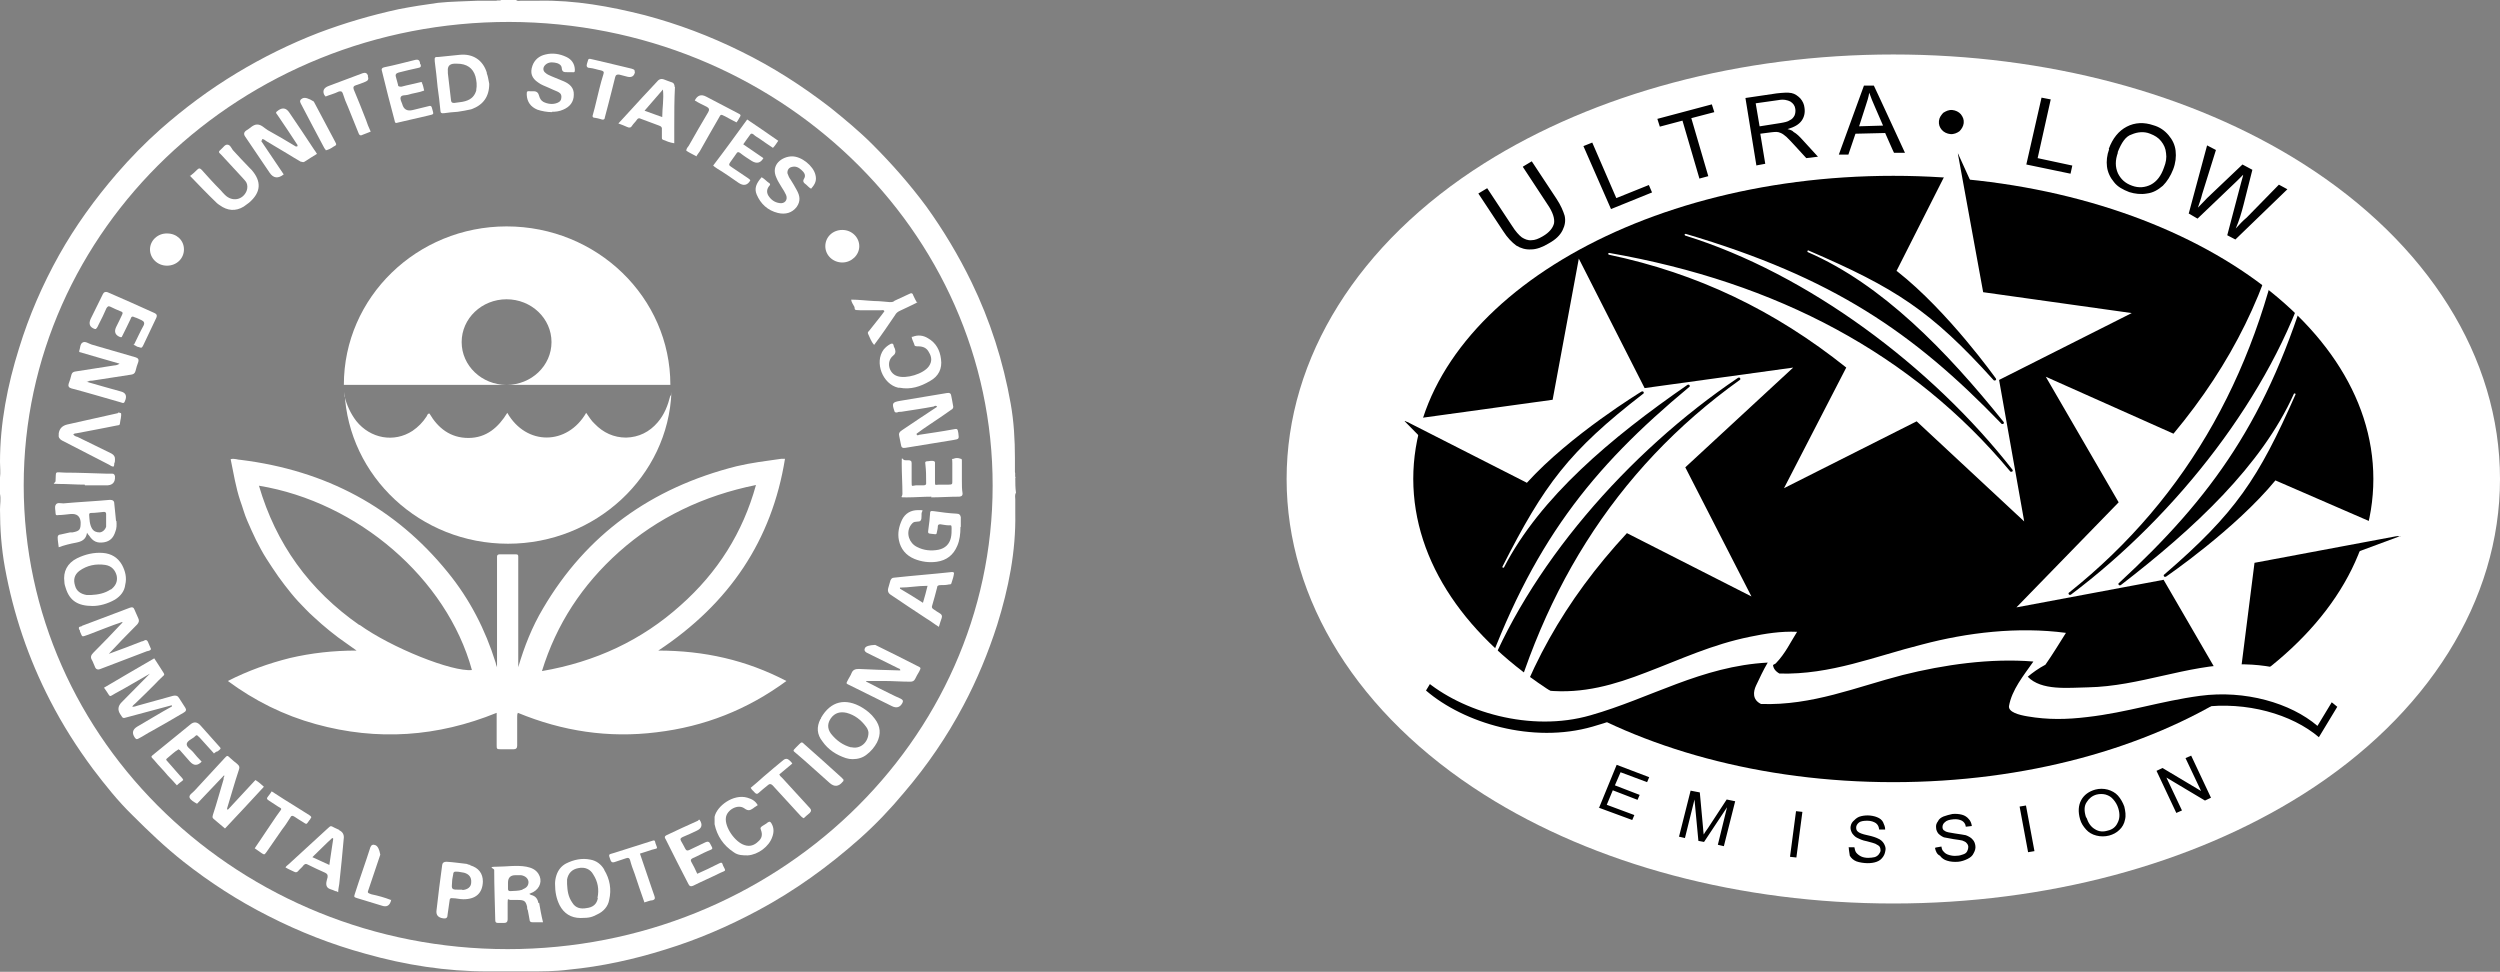 <svg xmlns="http://www.w3.org/2000/svg" viewBox="0 0 706.7 274.7"><rect x="0" y="0" width="706.7" height="274.7" fill="#808080" stroke="none"/><defs><style>      .cls-1, .cls-2 {        fill-rule: evenodd;      }      .cls-1, .cls-3 {        fill: #fff;      }    </style></defs><g><g id="Capa_1"><g><path class="cls-1" d="M535.2,255.4c43.2,0,84.3-11,115.7-30.8,35.5-22.4,55.8-54.9,55.8-89.2s-20.3-66.7-55.8-89.2c-31.4-19.9-72.5-30.8-115.7-30.8s-84.3,11-115.7,30.8c-35.5,22.4-55.8,54.9-55.8,89.2s20.3,66.7,55.8,89.2c31.4,19.9,72.6,30.8,115.7,30.8Z"></path><path class="cls-2" d="M535.2,221.1c75,0,135.7-38.4,135.7-85.7s-60.8-85.7-135.7-85.7-135.7,38.4-135.7,85.7c.1,47.3,60.8,85.7,135.7,85.7Z"></path><path class="cls-2" d="M553.4,43.2l6.9,15.2-8.5,1.2,1.6-16.4h0ZM397.1,119l8.7,2.1-3.4,3.4-5.3-5.4ZM678.6,151.6l-13.5-.8-2.4,6.6,15.9-5.9h0Z"></path><path class="cls-1" d="M431.6,136.5c12.2-13.5,32.4-25.8,32.4-25.8.2-.1.5-.1.6.1.1.2.1.4-.1.5-21.1,16.3-28,25.7-39.8,48.9-.1.1.1.3.2.3s.3-.1.3-.2c10.2-19.7,30.1-36.5,51.8-51.5.2-.1.5-.1.6.1h0c.1.2.1.4-.1.5-27.8,23.1-44.6,44.3-58.6,83.8,0,.1.1.3.2.3s.3-.1.3-.2c12.2-32.7,40.6-65.4,71.9-86.5.2-.1.5-.1.6.1s.1.4-.1.5c-35.5,25.4-57.7,61.4-67.8,106.6,0,.1.1.3.2.3s.3-.1.3-.2c6.2-23.8,17.8-44.4,35.4-63.4l35.2,17.9-18.7-36.5,30.5-28.2-42,5.8-18.6-36.6-7.4,39.9-42,5.8,34.6,17.6h0Z"></path><path class="cls-1" d="M536.3,76.7c14.4,11.3,27.9,30.3,27.9,30.3.1.2.1.4-.1.5h0c-.2.1-.5.1-.6-.1-17.7-19.6-27.7-26-52.3-36.6-.1-.1-.3.1-.3.2s.1.3.2.3c20.9,9.1,39,27.7,55.3,48,.1.2.1.4-.1.5h0c-.2.1-.5.1-.6-.1-24.9-25.8-47.6-41.3-89.2-53.6-.1,0-.3.1-.3.2s.1.3.2.3c34.5,10.7,69.6,36.9,92.5,66.2.1.2.1.4-.1.5h0c-.2.1-.5.1-.6-.1-27.6-33.1-65.8-53.4-113.3-61.7-.1,0-.3.1-.3.2s.1.3.2.3c25.1,5.3,46.8,15.7,67.1,31.9l-17.6,34.1,37.5-18.9,30.4,28.3-7.1-40,37.5-18.9-42-5.9-7.3-40-17.2,34h0Z"></path><path class="cls-1" d="M643.3,135.7c-11.5,14-31,27.3-31,27.3-.2.1-.5.1-.6-.1h0c-.1-.2-.1-.4.1-.5,20.2-17.4,26.6-27.1,37.1-50.9.1-.1-.1-.3-.2-.3s-.3.1-.3.2c-9.1,20.2-28,37.9-48.9,54-.2.1-.5.1-.6-.1h0c-.1-.2-.1-.4.1-.5,26.4-24.4,42.2-46.4,54-86.6,0-.1-.1-.3-.2-.3s-.3.1-.3.2c-10.4,33.2-37,67.4-67.1,90-.2.1-.5.1-.6-.1-.1-.2-.1-.4.1-.5,34-27.1,54.3-64.1,61.9-109.8,0-.1-.1-.3-.2-.3s-.3.1-.3.2c-5,24.1-15.4,45.2-31.9,65l-36.1-16.1,20.6,35.5-28.9,29.7,41.6-7.8,20.6,35.5,5.1-40.3,41.6-7.8-35.7-15.5h0Z"></path><path class="cls-2" d="M575.4,190.2c-12.2-1-25.3.9-36.9,3.8-13.2,3.4-25.6,8.7-40.1,8.2-2.5-1.2-2.2-3.5-1.4-5.2,1-2.1,2-4.3,3.3-6.5-18.7,1-33.2,10.1-50.1,14.9-17,4.9-36.4-1-47.1-10.2l5.2-8.6c7.1,6.1,17.7,10.7,29.6,11.8,10.3,1,19.2-1.7,28-5.1,10-3.8,18.6-7.9,29.4-10.1,4.3-.9,8.7-1.6,13.3-1.4-1.9,3-3.3,6.1-6,8.9-.2.2-.6.3-.8.5.1.9.6,1.7,1.8,2.4,14.5.4,27.1-4.9,40.1-8.2,12.8-3.4,27.1-5.1,40.7-3.3-1.9,3-3.7,6-5.8,9-1.9,1-3.7,2.3-5,3.4,3.9,4,11.3,3.1,17,3,14.7-.3,27.7-6.3,42.4-6.5,10.7-.2,21.2,3.1,27.7,8.8l-5.2,8.6c-7.6-6.5-20.5-10.2-33.2-8.5-11.2,1.5-20.5,4.7-31.9,6-5.8.7-11.1.8-16.9-.2-2.4-.4-5.4-1.2-5.2-2.9.8-4.6,4.2-8.6,7-12.6Z"></path><path class="cls-1" d="M574.8,187c-12.2-1-25.3.9-36.9,3.8-13.2,3.4-25.6,8.7-40.1,8.2-2.5-1.2-2.2-3.5-1.4-5.2,1-2.1,2-4.3,3.3-6.5-18.7,1-33.2,10.1-50.1,14.9-17,4.9-36.4-1-47.1-10.2l5.2-8.6c7.1,6.1,17.7,10.7,29.6,11.8,10.3,1,19.2-1.7,28-5.1,10-3.8,18.6-7.9,29.4-10.1,4.3-.9,8.7-1.6,13.3-1.4-1.9,3-3.3,6.1-6,8.9-.2.2-.6.3-.8.5.1.9.6,1.7,1.8,2.4,14.5.4,27.1-4.9,40.3-8.2,12.8-3.4,27.1-5.1,40.7-3.3-1.9,3-3.7,6-5.8,9-1.9,1-3.7,2.3-5,3.4,3.9,4,11.3,3.1,17,3,14.7-.3,27.7-6.3,42.4-6.5,10.7-.2,21.2,3.1,27.7,8.8l-5.2,8.6c-7.6-6.5-20.5-10.2-33.2-8.5-11.2,1.5-20.5,4.7-31.9,6-5.8.7-11.1.8-16.9-.2-2.4-.4-5.4-1.2-5.2-2.9.8-4.6,4.1-8.6,6.9-12.6h0Z"></path><path d="M430.5,47.1l2.5-1.5,7,10.6c1.2,1.8,1.9,3.5,2.3,4.8.3,1.4.1,2.7-.6,4.1-.7,1.4-1.9,2.6-3.9,3.7-1.8,1.1-3.5,1.7-5,1.7-1.5.1-2.9-.3-4.2-1.1-1.2-.9-2.5-2.2-3.7-4.1l-7-10.6,2.5-1.5,7,10.6c1,1.6,2,2.7,2.8,3.3.8.5,1.7.9,2.7.8,1,0,2-.4,3.2-1.1,1.9-1.1,2.9-2.4,3.2-3.7.2-1.3-.3-3.1-1.9-5.4l-6.9-10.5h0ZM455.4,59.1l-7.8-17.8,2.5-1,6.8,15.7,9.2-3.7.9,2.1-11.6,4.7h0ZM480.4,50.5l-4.8-16.4-6.4,1.7-.7-2.2,15.4-4.1.7,2.2-6.5,1.7,4.8,16.4-2.6.7ZM496.5,46.8l-3.1-19.1,8.8-1.3c1.8-.2,3.2-.3,4.2-.1,1,.2,1.8.8,2.5,1.5.7.8,1.1,1.7,1.2,2.7.2,1.4-.1,2.6-.8,3.6-.8,1.1-2,1.8-4,2.4.8.2,1.4.4,1.7.8.9.5,1.7,1.3,2.6,2.3l4.3,4.7-3.3.4-3.3-3.6c-.8-.9-1.5-1.6-2.3-2.4-.6-.5-1.1-.9-1.6-1.1s-.8-.3-1.2-.3-.8,0-1.5.1l-3.1.4,1.4,8.5-2.7.5h0ZM497.5,35.7l5.7-.9c1.2-.2,2.2-.4,2.7-.8.7-.3,1.1-.8,1.4-1.4.2-.5.3-1.2.2-1.8-.1-.9-.6-1.6-1.4-2.1-.8-.4-1.9-.7-3.4-.4l-6.4.9,1.1,6.5h0ZM519.8,43.7l7.1-19.5h2.8c0-.1,8.8,19,8.8,19h-3.1c0,.1-2.5-5.6-2.5-5.6l-8.4.2-2,5.9h-2.8ZM525.5,35.7l6.8-.2-2.3-5.3c-.6-1.3-1.1-2.6-1.6-4-.2,1.3-.6,2.5-1,3.7l-1.9,5.9h0ZM548.1,34.2c.1-1,.6-1.6,1.2-2.3.8-.5,1.6-.9,2.6-.8.9.1,1.8.5,2.4,1.2.6.8.9,1.5.8,2.5-.1.9-.6,1.7-1.2,2.3-.7.5-1.6.9-2.6.8-.9-.1-1.8-.5-2.4-1.2-.6-.7-.9-1.5-.8-2.5h0ZM572.8,46.5l4.3-18.9,2.6.5-3.7,16.6,9.8,2.1-.5,2.3-12.5-2.6h0ZM596.1,42.1c1.1-3,2.8-5.1,5.1-6.3,2.3-1.2,4.9-1.3,7.5-.4,1.8.5,3.2,1.5,4.3,2.8,1.1,1.3,1.8,2.7,2,4.4.2,1.7,0,3.5-.7,5.3-.7,1.8-1.7,3.4-2.9,4.6-1.4,1.2-2.8,2-4.5,2.2-1.7.3-3.4.1-5-.4-1.8-.7-3.3-1.5-4.3-2.8-1.1-1.3-1.8-2.8-2-4.4-.2-1.5,0-3.3.6-4.9h0ZM598.7,43.1c-.8,2.2-.8,4.1,0,5.9.8,1.6,2,2.8,4,3.5,1.9.7,3.7.5,5.3-.3,1.7-.9,2.9-2.5,3.7-4.8.6-1.5.8-2.8.6-4.1-.1-1.3-.6-2.4-1.4-3.4-.8-1-1.8-1.6-3.1-2.1-1.7-.7-3.6-.5-5.2.2-1.7.5-2.9,2.3-4,5.1h0ZM618.7,60.4l5.2-19.3,2.5,1.3-3.9,12.5c-.3,1.3-.8,2.6-1.2,3.8,1.5-1.5,2.4-2.5,2.6-2.7l10-9.5,2.8,1.5-2.5,9.9c-.6,2.3-1.2,4.4-2.2,6.7,1-1.1,2-2.2,3.1-3.1l9.1-9.3,2.4,1.3-14.7,14.2-2.3-1.2,3.9-14.8c.3-1.2.6-2,.6-2.3-.7.7-1.2,1.2-1.7,1.7l-11.2,10.7-2.4-1.4h0ZM452,228.4l5-12.2,9.2,3.5-.6,1.4-7.5-2.8-1.6,3.7,7,2.7-.6,1.4-7-2.7-1.7,4.1,7.8,2.9-.6,1.4-9.5-3.5ZM474.7,236.2l3.2-12.7,2.6.5.9,9.8c.1.9.1,1.6.2,2.1.2-.4.7-1.1,1.2-1.8l5.3-8.1,2.4.5-3.2,12.7-1.7-.4,2.6-10.6-6.5,9.8-1.6-.3-1.1-11.7-2.7,10.9-1.7-.4h0ZM506,242.2l1.7-12.9,1.8.2-1.7,12.9-1.8-.2ZM522.5,239.5h1.7c.1.5.2,1.1.5,1.5.3.4.8.8,1.4,1.1.6.3,1.4.4,2,.4s1.4-.1,1.8-.2.9-.4,1.2-.8c.2-.3.5-.7.5-1.1s-.1-.8-.3-1.1c-.2-.3-.7-.5-1.2-.8-.3-.1-1.1-.4-2.4-.7-1.2-.2-2.2-.7-2.6-.9-.7-.3-1.1-.8-1.5-1.3-.3-.5-.5-1.1-.5-1.6s.2-1.3.7-1.8c.5-.5,1-1,1.7-1.3.8-.3,1.7-.4,2.5-.4s1.9.2,2.6.5c.8.3,1.4.8,1.7,1.4.3.7.6,1.3.6,2.1h-1.7c-.1-.8-.3-1.3-.9-1.8-.6-.4-1.4-.7-2.4-.7s-1.9.1-2.4.5c-.5.4-.8.9-.8,1.4s.1.9.5,1.2c.3.3,1.2.7,2.7,1,1.5.3,2.5.7,2.9.9.8.3,1.4.9,1.7,1.4.3.5.6,1.2.5,1.8s-.2,1.3-.7,2c-.5.7-1,1.1-1.8,1.4-.8.3-1.7.4-2.6.4s-2.3-.2-3.1-.5-1.5-.9-1.9-1.6c-.1-.9-.3-1.6-.3-2.5h0ZM547.1,239.6l1.7-.3c.1.7.3,1.2.7,1.5.3.4.8.7,1.5.9s1.4.3,2.2.2c.7,0,1.2-.2,1.8-.4s.9-.5,1.1-.9.3-.8.3-1.2-.2-.8-.5-1.1c-.2-.3-.7-.5-1.2-.7-.3-.1-1.2-.2-2.5-.4-1.2-.2-2.2-.4-2.7-.5-.7-.3-1.2-.7-1.6-1.1-.3-.4-.6-1-.6-1.6-.1-.7.1-1.3.5-1.8.3-.7.9-1.1,1.6-1.4.8-.3,1.6-.5,2.5-.7,1-.1,1.9,0,2.7.2.8.2,1.5.7,1.9,1.2.5.5.8,1.2.9,2l-1.7.2c-.1-.9-.6-1.4-1.1-1.7-.6-.3-1.4-.5-2.4-.4-1.1.1-1.9.3-2.4.8-.5.4-.7.9-.7,1.4s.2.9.7,1.1c.3.3,1.4.5,2.8.7,1.5.2,2.5.4,3.1.5.8.3,1.5.7,1.9,1.2.5.5.7,1.1.8,1.8.1.7-.1,1.4-.5,2.1-.3.7-.9,1.2-1.7,1.6-.8.4-1.7.7-2.6.8-1.2.1-2.3,0-3.2-.3-.8-.2-1.6-.8-2-1.4-.9-.4-1.2-1.3-1.4-2.1h0ZM573.3,240.9l-2.4-12.9,1.8-.3,2.4,12.9-1.8.3ZM588,231.6c-.6-2.1-.5-3.9.3-5.4.8-1.5,2.2-2.5,4-3,1.1-.3,2.4-.3,3.5,0,1.1.3,2.2.9,2.9,1.7.8.9,1.4,2,1.8,3.1.3,1.3.5,2.5.2,3.7-.2,1.1-.8,2.2-1.6,2.9-.8.8-1.8,1.3-2.9,1.6-1.2.3-2.4.3-3.6,0s-2.2-.9-2.9-1.7c-.8-.9-1.4-1.8-1.7-2.9h0ZM589.8,231.1c.5,1.5,1.2,2.6,2.4,3.3,1.1.7,2.3.8,3.6.4,1.4-.3,2.3-1.1,2.8-2.2.6-1.1.7-2.5.2-4.1-.3-1-.8-1.8-1.4-2.5-.6-.7-1.2-1.1-2.2-1.4-.8-.2-1.7-.2-2.5,0-1.2.3-2.2,1.1-2.8,2.1-.8,1.1-.8,2.6-.2,4.4ZM615.2,229.8l-5.6-11.9,1.7-.8,10.9,6.5-4.4-9.3,1.6-.7,5.6,11.9-1.7.8-10.9-6.5,4.4,9.3-1.6.7Z"></path><g><path class="cls-3" d="M186.1,183.9c20.1-13.3,32.1-31.2,35.8-54.2-.5,0-.8,0-1.1,0-4.2.6-8.4,1.1-12.6,2.1-24.2,6.1-42.5,19.4-54.7,40.2-3.1,5.2-5.3,10.8-7,16.6,0,0,0,.2,0,.4,0,0,0-.3,0-.4v-31.3c0-.5-.2-.6-.7-.6h-4.6c-.5,0-.7.3-.7.6v31.3c0,0,0,.3,0,.5,0-.2,0-.4,0-.5-.2-.5-.3-.8-.4-1.3-2.9-9.3-7.3-17.9-13.5-25.5-14.9-18.4-34.5-28.8-58.5-31.8-.9,0-1.8-.5-2.9-.2.4,2,.8,3.9,1.2,6,.4,1.9.9,3.9,1.5,5.7.7,1.9,1.2,3.9,2,5.7.8,1.8,1.6,3.7,2.5,5.5.9,1.7,1.8,3.5,2.9,5.2,1.1,1.7,2.2,3.4,3.4,5.1,1.2,1.7,2.4,3.2,3.6,4.7,1.3,1.6,2.7,3.1,4.1,4.5,1.4,1.5,3,2.8,4.5,4.2,1.5,1.3,3.1,2.6,4.7,3.8,1.6,1.2,3.3,2.3,5.2,3.7-6.6,0-12.8.7-18.8,2.1-6,1.5-11.9,3.6-17.6,6.5,7.6,5.6,15.8,9.7,24.9,12.2,17.4,4.8,34.4,3.6,51.1-3.2v9.1c0,1.1,0,1.2,1.2,1.2h3.6q1,0,1-1v-8.2c0-.4,0-.7.2-1.1,12.6,5.2,25.6,7.2,39.2,5.5,13.5-1.6,25.7-6.4,36.7-14.5-11.3-5.9-23.2-8.6-36.3-8.6ZM101.6,176.7c-14.2-9.9-23.6-23-28.4-39.4,27.9,4.6,53.1,26.2,60.2,52.1-5.5.6-22.8-6.3-31.8-12.8ZM153.2,189.7c4.1-13.3,11.4-24.4,21.8-33.7,10.9-9.7,23.9-15.9,38.7-18.9-3.7,13.4-10.8,24.7-21.3,34-11,9.9-24.1,16-39.2,18.6Z"></path><path class="cls-3" d="M287.1,135.1c-.3-.6,0-1.1-.2-1.7v-3.9c0-5.1-.3-10.4-1.2-15.4-2.1-11.9-5.8-23.5-11.1-34.4-3.6-7.4-7.9-14.6-12.8-21.4-4.6-6.2-9.7-12-15.2-17.5-3.7-3.7-7.8-7.1-11.9-10.4-7.9-6.1-16.3-11.5-25.3-15.9-8.7-4.3-17.7-7.7-27.1-10.2C172.4,1.8,162.5,0,152.3.2h-5c-.5,0-1,.2-1.4-.2h-4.2c-.5.3-1,0-1.4.2h-5.1c-3.8.2-7.7.2-11.4.6-3.7.5-7.5,1.1-11.1,1.8-7.8,1.7-15.3,3.9-22.7,6.7-8,3.1-15.7,6.9-23,11.3-7.8,4.7-14.9,10-21.6,15.9-4.4,3.9-8.5,8.1-12.4,12.6-6.2,7.2-11.7,14.8-16.3,23-4.7,8.4-8.5,17.2-11.3,26.3C2.1,108.9,0,119.7,0,130.6c0,1.5.2,2.9,0,4.4v4.6c.3,1.5,0,2.9,0,4.4,0,5.5.4,11,1.4,16.5,2.4,13.1,6.6,25.6,12.8,37.6,3.5,6.8,7.5,13.1,12.1,19.3,3.5,4.6,7,9,11.1,13,4.6,4.6,9.3,9.1,14.5,13.2,7.5,5.9,15.4,11,23.9,15.3,8.8,4.5,18,8.1,27.5,10.7,11.3,3.2,22.8,5,34.6,5h11.3c3.8,0,7.8,0,11.6-.5,9.3-.9,18.4-2.9,27.3-5.7,9.1-2.8,17.7-6.5,26.1-11,10.5-5.6,20-12.5,28.8-20.3,4.5-4,8.7-8.4,12.6-13.1,6.5-7.6,12.1-15.8,16.7-24.5,3.9-7.3,7.1-15.1,9.6-22.9,3.2-10.3,5.3-20.7,5.1-31.5v-3.9c0-.6-.2-1.3.2-1.9-.2-1.4-.2-2.8-.2-4.2ZM143.5,268.3c-75.6,0-136.8-58.8-136.8-131.1S68.2,6.1,144,6.2c75.4.2,136.7,58.8,136.6,131.1,0,72.3-61.5,131-137.1,131Z"></path><path class="cls-3" d="M42.6,190.3c-3.4,1.9-6.6,3.9-10,5.7-1.8,1-1.3,1.2-2.5-.6-.2-.3-.4-.6-.7-1,4.7-2.8,9.4-5.5,14.2-8.3,1,1.5,1.8,2.8,2.7,4.2.3.5,0,.6-.3.9-.8.7-1.5,1.5-2.2,2.2-1.8,1.8-3.6,3.6-5.5,5.4-.3.3-.8.6-.9,1,.6,0,1.1-.2,1.4-.3,3.4-.9,6.7-1.9,10.1-2.8q1.2-.3,1.7.6c.6.9,1.2,1.9,1.8,2.8q.5.8-.4,1.3c-3.1,1.8-6.1,3.6-9.2,5.3-1.2.6-2.3,1.4-3.5,2-.5.3-.8.4-1.2-.2q-1.3-1.9.7-3.1c3.3-1.9,6.5-3.9,9.8-5.7q0,0,0-.3h0c0,0-.2,0-.2,0h0c-4.1,1.1-8.2,2.2-12.3,3.3-1.6.5-1.3.3-2.1-.8q-1.2-1.8.4-3.4c2.7-2.8,5.5-5.5,8.2-8.3q0,0,0-.2h0c0,0,0,0,0,.2Z"></path><path class="cls-3" d="M24.4,107.9c3.5,1,6.6,1.9,9.9,2.8q1.7.5,1.2,2.2c-.4,1.1-.4,1.2-1.5.8-4.6-1.3-9.2-2.7-13.8-3.9q-1.1-.3-.8-1.3c.3-.8.6-1.7.8-2.6.2-.6.5-.8,1.2-.9,3.6-.6,7.3-1.1,10.9-1.7.5,0,1.1-.2,1.5-.5-3.8-1.1-7.7-2.2-11.4-3.3,0-.2,0-.2,0-.3.3-.8.2-2,1-2.4.7-.4,1.6.3,2.5.6,4.1,1.2,8.2,2.4,12.4,3.6q1.1.3.8,1.3c-.3.8-.6,1.7-.8,2.6-.2.7-.6.9-1.2,1-3.6.6-7.4,1.1-11,1.7-.5,0-.9,0-1.3.3Z"></path><path class="cls-3" d="M73.8,39.8c2.1,3.2,4.3,6.3,6.4,9.5q-2.4,1.9-4-.5c-2.3-3.4-4.6-6.8-6.9-10.2q-.7-1,.3-1.7c1.1-.6,1.9-1.7,3.1-1.7s2,1,3,1.6c2.7,1.5,5.3,3,7.9,4.6,0,0,.2,0,.3,0s.2,0,.2-.2,0-.2,0-.2c-1.8-2.8-3.7-5.6-5.6-8.4-.7-.9-.6-.8.3-1.5q1.7-1.1,2.9.6c2.4,3.5,4.8,7.1,7.1,10.6.3.4.5.7.8,1.2-1.2.7-2.4,1.5-3.5,2.2-.4.3-.7,0-1.1,0-1.2-.7-2.4-1.4-3.5-2.1-2.1-1.2-4.1-2.5-6.2-3.7-.4-.3-.8-.6-1.2-.6,0,.2,0,.3,0,.4,0,0,0,0,0,0Z"></path><path class="cls-3" d="M244.9,192.7c1.2.6,2.4,1.2,3.5,1.8,2.1,1,4.1,2.1,6.2,3,.6.3.8.6.5,1.2q-1,1.9-3,.9c-3.9-1.9-7.8-3.9-11.7-5.8-1.5-.7-1.2-.5-.6-1.8.3-.6.7-1.1.9-1.7.4-1,1.1-1.2,2.1-1.2,3.6.2,7.4.3,11,.4h.7c0-.5-.4-.5-.6-.6-3-1.5-5.9-2.9-8.9-4.4q-.9-.5-.5-1.3t2.9-.9c3.9,1.9,7.9,3.9,11.8,5.9,1.2.6,1.2.5.6,1.7-.4.6-.8,1.4-1.1,2-.3.6-.7.8-1.4.8-2.5,0-5-.2-7.4-.2h-5.1Z"></path><path class="cls-3" d="M264,114.9c-3.1.6-6.1,1-9.2,1.5-.4,0-.9,0-1.2.2-.5,0-.7,0-.8-.5-.7-2.1-.6-2.4,1.7-2.8,4.4-.7,8.8-1.5,13.2-2.2q1.1-.2,1.2.8c.2.8.3,1.7.5,2.7.2.6,0,1-.6,1.3-2,1.4-4,2.8-6,4.1-1.2.8-2.5,1.7-3.7,2.6,0,.7.5.4.8.3,3.2-.5,6.2-.9,9.4-1.5,1.2-.2,1.4-.4,1.6,1,.2,1.7.3,1.7-1.5,2-4.5.7-9,1.5-13.5,2.2q-1.1.2-1.2-.8c-.2-.8-.3-1.7-.5-2.5-.2-.7,0-1.2.8-1.7,3.3-2.2,6.5-4.4,9.9-6.6-.2-.4-.5-.3-.8-.2Z"></path><path class="cls-3" d="M30.3,185c3.3-1.2,6.5-2.4,9.8-3.7.3,0,.6-.2.8-.3.4-.2.7,0,.9.4.3.7.6,1.4.9,2.1-.3.5-.8.5-1.2.6-4.4,1.7-8.7,3.3-13.1,5q-1.2.5-1.6-.7c-.3-.6-.5-1.3-.8-1.8-.5-.8-.3-1.4.4-2.1,2.8-2.8,5.6-5.7,8.2-8.5q0,0,0-.2c0,0,0,0,0,0-3.3,1.1-6.4,2.4-9.6,3.6-2.1.7-1.6.8-2.4-.9,0-.2,0-.4-.2-.5-.2-.5-.2-.8.4-.9,0,0,.3,0,.4-.2,4.5-1.7,9-3.4,13.5-5.1q1-.4,1.3.5c.4.8.7,1.7,1.1,2.5.3.6.2,1.1-.3,1.7-2.8,2.8-5.6,5.7-8.2,8.5q0,0,0,.3c-.2,0-.2,0,0,0Z"></path><path class="cls-3" d="M63.3,219.2c-2.5,2.7-5.1,5.3-7.6,8-.9-.5-1.8-1-2.1-1.7-.3-.8.9-1.4,1.4-2,2.8-3.1,5.7-6.1,8.5-9.2.7-.7.7-.9,1.6,0,.7.6,1.2,1.1,1.9,1.6.7.6.8,1,.5,1.8-1.2,3.6-2.2,7.2-3.3,10.8,0,.4,0,.4.3.3,2.6-2.8,5.1-5.5,7.7-8.3,1,.6,1.6,1.2,2.4,1.9-3.6,3.9-7.3,7.9-11,11.8-1.1-.9-2.1-1.8-3.2-2.7-.5-.4-.3-.7-.2-1.2,1.1-3.3,2-6.7,3-10,0-.3,0-.6.2-.8,0,0,0-.2,0-.3h0c0,0,0,0,0,0Z"></path><path class="cls-3" d="M271.5,149c0,1.9-.2,3.7-.9,5.3-1.1,2.6-3,4.1-5.8,4.5-2.2.3-4.3,0-6.3-.8-2.4-1-3.9-2.8-4.4-5.3-.4-2,0-3.9.9-5.8.9-1.8,2.5-2.7,4.5-2.7s1.1,0,1,1c0,.2,0,.5,0,.6,0,.5,0,1.1-.3,1.4-.2.3-.9.2-1.3.3-.8,0-1.2.6-1.6,1.2-1.2,2.1-.3,4.8,1.9,5.9,1.9,1,4,1.2,6.1.8,1.9-.4,3.1-1.6,3.5-3.4.2-.9.2-1.7.2-2.7s-.2-.8-.8-.8c-.8,0-1.6-.2-2.4-.3-.5,0-.7.2-.7.6,0,.6-.2,1.3-.3,1.8,0,.3-.2.5-.6.4h0c-2-.3-2,.2-1.7-1.9.2-1.2.3-2.5.4-3.8,0-.9.2-.9,1.1-.8,2.1.3,4.2.6,6.4.7.8,0,1.1.4,1.2,1,0,1.1,0,2,0,2.7Z"></path><path class="cls-3" d="M156.1,31.7c-1.5,0-3-.3-4.2-.7-1.9-.8-2.9-2.2-3-4.2,0-1,0-1.1,1.1-1,.3,0,.6,0,.9,0q1.2,0,1.5,1.3c.2.7.5,1.3,1.2,1.7,1.2.6,2.6.8,3.9.3.8-.3,1.2-.8,1.2-1.7s-.5-1.2-1.1-1.5c-.9-.4-1.7-.7-2.5-1.1-1.1-.5-2.1-.8-3-1.5-1.8-1.2-2.3-2.7-1.6-4.7.6-1.7,1.9-2.8,3.7-3.2,2-.5,4-.2,5.9.7,1.5.7,2.3,1.9,2.4,3.5,0,.8,0,.9-1,.8-.4,0-.8,0-1.2,0-.8,0-1.4,0-1.5-1.1,0-1-1.1-1.5-2-1.6-1.1-.2-2.1,0-2.8.8-.6.7-.5,1.6.2,2.1.5.5,1.2.7,1.8,1,1.2.5,2.2.9,3.4,1.4,1.6.7,2.9,1.8,2.8,3.8,0,2-1.1,3.4-3,4.2-1.1.5-2.2.6-3.2.6Z"></path><path class="cls-3" d="M229.4,53.4c-.7-.3-1-.8-1.5-1.2-.7-.5-1.1-.9-.6-1.7.6-1,0-1.8-.8-2.5-.8-.7-1.6-1.1-2.7-.8-.9.2-1.3,1-1.2,1.8.2.6.5,1.3.9,1.8.6,1,1.2,1.9,1.7,2.9.9,1.6,1.2,3.1,0,4.8-1.3,1.7-3.2,2.2-5.3,1.7-2.9-.7-4.9-2.6-6-5.2-.7-1.7-.2-3.1,1.4-4.9.9.5,1.4,1.2,2.2,1.7.3.2.2.5,0,.7-.7.8-.9,1.8-.3,2.8.7,1.1,1.7,1.9,3.1,2.1,1.5.3,2.5-.9,1.9-2.3-.3-.7-.8-1.5-1.2-2.1-.5-.9-1.1-1.7-1.5-2.7-1.8-3.8,1.7-6.1,4.4-6.1,2.7,0,6,2.7,6.6,5.2.4,1.5,0,2.6-1.2,3.9Z"></path><path class="cls-3" d="M53.8,49.7c.8-.6,1.3-1.1,1.9-1.7.6-.6.9-.4,1.3,0,1.7,1.9,3.5,3.9,5.4,5.8.4.5.8.9,1.2,1.3,2,2,5,1.5,6.1-1.1.3-.8.3-1.6,0-2.3-.3-.6-.7-.9-1.1-1.4-2-2.2-4.1-4.4-6.1-6.6-.8-.7-.8-.8,0-1.5.6-.5,1.1-1.4,1.8-1.3.7,0,1.1.9,1.5,1.5,1.5,1.7,3.1,3.3,4.7,5,.2.2.4.4.6.6,2.9,3.3,2.7,6.4-.7,9.3-.5.4-1.1.8-1.5,1.1-2.3,1.4-4.6,1.2-6.8-.4-.3-.2-.6-.4-.8-.6-2.7-2.6-5.1-5.1-7.7-7.8Z"></path><path class="cls-3" d="M263.3,140.4c-2.3,0-4.7.2-7,.2s-1.2,0-1.2-1c0-2.8-.2-5.7-.2-8.5s0-.9,1.1-1h.7c.7,0,1,.2,1,.8,0,1.7,0,3.5,0,5.2s0,1.2,1.2,1.1h2.1c.6,0,.9-.2.8-.8,0-1.7,0-3.3-.2-5,0-.4-.3-.9.4-1,.7,0,1.4-.3,2.1,0,.3.2.2.6.2.8,0,1.6,0,3.1,0,4.7s0,1.1,1.2,1.1,1.7,0,2.7,0,1-.2,1-.9c0-1.7,0-3.5,0-5.2s-.3-1,.3-1.2c.7-.3,1.3-.3,2.1,0,.4,0,.3.6.3.8,0,1.7,0,3.5,0,5.2s0,2.5.2,3.8c0,.6-.2.8-.9.9-2.8,0-5.4.2-8,.2q0,0,0,0Z"></path><path class="cls-3" d="M119.2,23.3c.4.7.5,1.5.7,2.3-1.5.6-3.1.7-4.6,1.2-.7.2-1.7,0-2,.6-.3.6.2,1.4.4,2q.6,2.3,3,1.7c1.5-.4,3-.7,4.5-1.1.5-.2.8,0,.9.5.5,2,.8,1.7-1.2,2.2-2.7.6-5.5,1.3-8.2,1.9-1,.3-1,.2-1.2-.7-1.2-4.5-2.4-9.1-3.5-13.7-.2-.6-.2-1,.7-1.2,3-.6,5.9-1.4,8.8-2.1q1-.2,1.2.7c0,.2,0,.5.2.6.2.6,0,.9-.7,1-1.8.4-3.6.8-5.5,1.3q-1.1.3-.8,1.2c.2.7.4,1.5.6,2.2,0,.6.4.6,1,.6,1.8-.5,3.6-.8,5.5-1.3,0,0,.2,0,.4,0Z"></path><path class="cls-3" d="M197.8,231.8q1.3,2-.8,3c-1.3.6-2.7,1.3-4,1.8-.6.3-.8.5-.5,1.1.4.7.8,1.4,1.2,2.2.3.6.6.6,1.1.4,1.5-.7,3.1-1.5,4.6-2.2q1-.5,1.4.5c.8,1.5.9,1.3-.8,2-1.4.6-2.8,1.4-4.2,2-.6.3-.6.6-.4,1,.6,1.1,1.2,2.2,1.7,3.4,2-.9,4-1.8,5.9-2.8,1-.5,1.1-.5,1.4.5.8,1.6.9,1.3-.7,2-2.6,1.3-5.2,2.4-7.8,3.7q-.9.4-1.3-.5c-2.2-4.2-4.3-8.4-6.4-12.6-.3-.5-.5-.8.2-1.2,3-1.4,5.9-2.8,8.9-4.1.2-.3.3-.3.4-.3Z"></path><path class="cls-3" d="M211.1,33.7c3.1,2.1,5.9,4,8.9,6.1-.5.7-.9,1.4-1.5,2-1.3-.9-2.6-1.7-3.8-2.6-.6-.4-1.2-.7-1.7-1.2-.4-.3-.7-.3-.9,0-.7.9-1.2,1.7-2,2.8,1.9,1.3,3.8,2.6,5.7,3.9q-1.2,2.1-3.3.8c-1.1-.7-2.2-1.4-3.2-2.2-.5-.4-.9-.4-1.2.2-.6.8-1.2,1.7-1.7,2.4-.4.6-.4.8.2,1.2,1.6,1.1,3.3,2.2,4.9,3.3.2.2.5.3.6.6q-1.2,2.1-3.3.7c-2-1.4-4-2.8-6-4-.4-.3-.8-.5-1.2-.9,3.3-4.3,6.4-8.6,9.6-13Z"></path><path class="cls-3" d="M60.6,213.1c-1.3-1.5-2.6-2.8-3.8-4.2-.3-.3-.5-.6-.8-.8-.3-.4-.6-.3-.8,0,0,0-.2,0-.2.2-.8.6-2,1.1-2.2,1.9-.2.9,1.1,1.6,1.7,2.3.8,1,1.6,1.9,2.5,2.8q-1.7,1.8-3.3,0c-1-1.1-1.9-2.2-2.9-3.3,0,0-.2,0-.3-.2-1.2.7-2.2,1.7-3.3,2.6-.5.4,0,.6.2.9,1.2,1.4,2.4,2.7,3.5,4,.3.4.7.6.9,1.2-.6.5-1.2.9-1.8,1.5-.9-1-1.7-1.9-2.6-2.8-1.2-1.5-2.6-2.8-3.8-4.3-1-1.1-1.1-.9,0-1.8,3.4-2.8,6.8-5.5,10.2-8.3q1.5-1.3,2.9.3c1.6,1.8,3.4,3.8,5,5.6.9,1,.9.8-.2,1.7-.4,0-.7.4-1.1.6Z"></path><path class="cls-3" d="M37.9,97.4c.9-1.8,1.7-3.6,2.7-5.4q.5-1-.6-1.5c-.7-.3-1.2-.6-1.9-.8-.7-.4-1-.2-1.2.5-.8,1.7-1.7,3.5-2.5,5.1h-.4q-2.1-.8-1.2-2.8c.6-1.2,1.2-2.4,1.7-3.5.3-.6.2-.8-.4-1-1-.4-1.9-.8-2.9-1.3-.6-.3-.8,0-1.1.4-.7,1.6-1.4,3.1-2.2,4.6-.2.5-.4.9-.8,1.3h-.3q-2.1-.7-1.2-2.8c1.2-2.4,2.3-4.7,3.5-7.1q.4-.8,1.3-.5c4.4,1.9,8.9,3.9,13.3,5.9q.9.4.5,1.3c-1.2,2.6-2.5,5.2-3.7,7.8-.4.8-.5.8-1.3.5-.4,0-.7-.3-1.1-.5,0,0-.2,0-.4-.2Z"></path><path class="cls-3" d="M258,95.2c1.5-.6,3-.4,4.3.4,2.3,1.3,3.4,3.4,3.7,5.9.4,2.7-.7,4.9-3.1,6.2-2.7,1.6-5.5,2.5-8.6,1.9,0,0-.3,0-.4,0-4.4-1-6.8-7.2-4.1-10.8.6-.7,1.2-1.2,2-1.6.5-.2.7,0,.8.4,0,.4.3.7.4,1.1q.4,1.2-.6,1.9c-1.9,1.6-1.2,4.9,1.2,5.7,2.5.9,7.5-.6,9-2.8.9-1.3.8-2.6,0-3.9-.6-1.2-1.6-1.7-3.1-1.7-.7,0-1,0-1.1-.7-.2-.6-.6-1.2-.7-2Z"></path><path class="cls-3" d="M214.2,227.6c-.5.4-1,.6-1.3.9-.9.6-1.4.8-2.5,0-1.8-1.3-4.9.4-5.2,2.6-.4,2.7,2.6,7,5.3,7.8,1.5.5,2.8,0,3.8-1,1.1-.9,1.3-2,.8-3.3-.3-.6,0-.8.4-1.1s1.1-.6,1.5-1c.6-.4.8-.2,1.1.3.7,1.2.7,2.5.2,3.8-.9,2.7-4,5-6.9,5.2-1.4,0-2.8,0-4-.9-2.9-1.9-4.7-4.6-5.4-7.9,0-.7,0-1.4,0-2.1.6-3,5.3-6.6,9.3-5.4,1.3.4,2.2.9,2.9,2.1Z"></path><path class="cls-3" d="M34.2,116.7c.2,1-.2,2-.3,3,0,.6-.6.5-1,.6-1.8.4-3.7.7-5.6,1.1-1.9.4-3.8.7-5.8,1.1-.2,0-.4,0-.8.3.4.5.8.6,1.2.7,3.2,1.6,6.4,3.1,9.6,4.7q1.1.6,1,1.7c0,.4,0,.7-.2,1.1,0,.3,0,.6-.2.9-.5,0-.9-.3-1.2-.5-4.5-2.3-8.9-4.6-13.4-6.9q-1.1-.6-.9-1.7c0,0,0-.2,0-.3q.3-2,2.4-2.5c4.8-1.1,9.5-2.1,14.3-3.2,0-.2.4-.3.7,0Z"></path><path class="cls-3" d="M259.3,85.5c-1.6.8-3.3,1.6-4.8,2.3-.7.3-1.2.7-1.5,1.3-1.9,2.8-3.8,5.6-5.9,8.4-.9-1-1.2-2.1-1.7-3.1-.2-.4,0-.6.3-.9,1.2-1.5,2.2-2.8,3.4-4.3.3-.4.6-.8.9-1.2-.2-.5-.6-.3-.9-.3-2,0-4,0-6,0s-1.3-.3-1.6-1c-.3-.6-.8-1.2-.9-2,2.2,0,4.4.3,6.6.4,1.4,0,2.9.2,4.3.3.6,0,1,0,1.4-.4,1.3-.6,2.8-1.3,4.1-1.9.7-.4,1-.2,1.2.5.3.7.7,1.4,1.1,2.1Z"></path><path class="cls-3" d="M72,239.8c1.2-1.8,2.4-3.5,3.5-5.2,1.2-1.7,2.3-3.5,3.5-5.1.8-1,.6-.9-.4-1.5-.9-.6-1.7-1.1-2.6-1.7-.6-.4-.7-.6-.2-1.2.4-.5.7-.9,1-1.4,2.4,1.6,4.7,3,7.1,4.5,1.2.7,2.3,1.5,3.5,2.2.6.4.8.6.3,1.1,0,0,0,.2-.2.3-1,1.4-.7,1.3-2,.5-.8-.5-1.5-.9-2.2-1.4-.6-.4-1-.4-1.3.3-.7,1.1-1.4,2.2-2.2,3.2-1.5,2.2-3,4.3-4.5,6.5-.6.8-.6.7-1.3.3-.7-.5-1.3-.9-2-1.4Z"></path><path class="cls-3" d="M104.8,37.2c-.9.4-1.6.6-2.3.9-.7.4-1,0-1.2-.6-1-2.4-1.9-4.8-2.9-7.2-.6-1.3-1.1-2.6-1.5-3.9-.2-.6-.6-.7-1.2-.5-1.2.6-2.5.9-3.7,1.4,0-.2-.2-.3-.3-.4q-.9-1.8,1.2-2.6c3.2-1.2,6.4-2.4,9.6-3.6q1.1-.4,1.5.6c0,0,0,.2,0,.3q.4,1.1-.7,1.5c-.9.4-1.8.7-2.7,1-.7.2-.8.6-.6,1.2,1.2,2.9,2.4,5.8,3.5,8.7.3,1,.7,1.9,1.2,3Z"></path><path class="cls-3" d="M223.9,215.9c-1.2,1-2.4,2-3.6,3,.2.6.7.8,1,1.2,2.5,2.8,5.1,5.5,7.6,8.3q.7.7,0,1.4c-.6.5-1.2,1-1.7,1.5-.6-.3-.8-.6-1.1-.9-2.6-2.8-5.1-5.6-7.7-8.4q-.7-.7-1.4,0c-.9.7-1.7,1.4-2.5,2.1-.4.4-.7.4-1.1,0-.4-.5-.9-.8-1.2-1.4,1.2-1,2.5-2.1,3.7-3.2,1.8-1.6,3.7-3.1,5.6-4.7q.8-.6,1.5,0c.4.4.8.6,1,1.2Z"></path><path class="cls-3" d="M196.9,44.2c-1.1-.6-2-1-2.9-1.6,0-.6.4-1,.7-1.4,1.8-3.2,3.6-6.3,5.5-9.5q.6-1-.4-1.5c-1.2-.6-2.3-1.1-3.4-1.8q1.1-2.2,3.2-1.1c3,1.6,5.9,3.1,8.8,4.6,1.2.6,1.1.6.5,1.6-.2.4-.4.7-.7,1.1-1.1-.6-2.2-1.1-3.2-1.7-1.4-.7-1.2-.6-1.9.6-1.8,3.1-3.5,6.1-5.3,9.3-.4.6-.7.9-1,1.5Z"></path><path class="cls-3" d="M179.5,20.3h0q-.3,1.8-2.1,1.4c-.8-.2-1.5-.4-2.3-.6q-1-.2-1.2.7c-.7,2.7-1.3,5.3-2,7.9-.3,1.1-.6,2.2-.9,3.4,0,.6-.4.9-1.1.6-.6-.2-1.2-.3-1.7-.4-.7,0-.8-.4-.6-.9.7-2.4,1.2-4.9,1.8-7.2.4-1.5.7-2.8,1.2-4.3.2-.6,0-.8-.7-1-1.1-.2-2.1-.6-3.2-.7-.7,0-1-.4-.8-1.1.6-1.6,0-1.7,2.1-1.2,3.5.8,7.1,1.7,10.5,2.5.5.2,1,.2.9.9Z"></path><path class="cls-3" d="M182.2,255.2c-1-2.8-1.9-5.5-2.8-8.2-.5-1.3-1-2.7-1.3-3.9-.2-.6-.5-.7-1.1-.5-1.1.4-2.2.7-3.3,1.1-.6.2-.9,0-1.1-.5h0c-.7-1.9-.6-1.6,1-2.1,3.5-1.1,6.9-2.2,10.4-3.3,1.1-.4,1.1-.3,1.3.6.6,1.7.8,1.3-1,1.8-1.1.4-2.2.7-3.4,1.1,1.1,3.2,2.1,6.2,3.2,9.4.3.8.6,1.7.9,2.6.2.6.2,1-.6,1.2-.7,0-1.4.4-2.3.6Z"></path><path class="cls-3" d="M110.6,254.3q-.5,2.5-2.7,1.7c-2.3-.7-4.6-1.4-6.9-2.1-.9-.3-1-.3-.7-1.2,1.4-4.4,3-8.8,4.4-13.2q.4-1,1.4-.6t1.4,2.7c-1.1,3.3-2.2,6.5-3.3,9.8-.4,1-.3,1,.8,1.4,1.9.4,3.7.9,5.5,1.6Z"></path><path class="cls-3" d="M52,70.5c0,2.6-2.1,4.6-4.8,4.6s-4.8-2.1-4.8-4.6,2.2-4.6,4.9-4.5c2.6,0,4.7,1.9,4.7,4.5Z"></path><path class="cls-3" d="M233.3,69.6c0-2.6,2.1-4.6,4.8-4.6s4.8,2.1,4.8,4.6-2.2,4.6-4.8,4.6-4.8-2-4.8-4.6Z"></path><path class="cls-3" d="M24,137c-2.5,0-4.9-.2-7.4-.2s-.9-.2-.9-.8c.2-3-.4-2.5,2.6-2.4,4,0,8,.2,12,.3.5,0,1.1,0,1.5,0s.6.3.7.7q.2,2.7-2.6,2.6h-5.9c0-.2,0-.3,0-.3Z"></path><path class="cls-3" d="M238.4,220.5c0,0,0,.2,0,.3q0,0-.2.2-1.7,2.1-3.7.3c-3.2-2.8-6.3-5.7-9.5-8.4-.8-.7-1-.6,0-1.6.3-.3.6-.6.9-.9.7-.7.8-.7,1.5,0,3.5,3.1,7.1,6.3,10.6,9.5.2.3.5.5.6.7Z"></path><path class="cls-3" d="M92.1,42.5c0-.2-.3-.4-.4-.6-2.2-4.2-4.5-8.4-6.7-12.7q-.5-.9.5-1.4t3.2.9c2,3.8,4,7.5,6,11.3.5.9.5,1-.5,1.5-.7.5-1.3.8-2.1,1Z"></path><path class="cls-3" d="M137.6,20.5c-1.1-3.5-3.9-5.4-7.7-5-2,.2-4,.4-5.9.6-1.1,0-1.2,0-1.1,1.3.3,2.4.6,4.8.8,7.2.3,2.2.6,4.4.8,6.7,0,.6.3.8,1,.7,1.2-.2,2.6-.3,3.9-.4,1.2-.2,2.6-.4,3.8-.7,3.4-1.2,5.1-3.6,5.1-7.2-.2-.8-.3-2-.7-3ZM134.7,25.3c-.4,1.7-1.4,2.8-3.2,3.3-1,.3-2,.3-3.1.5-.7,0-.8-.2-.9-.7-.3-2.6-.6-5.1-.9-7.7v-.6q-.2-2,1.8-2.1h.8c2.7,0,4.5,1.2,5.2,3.6.3,1.2.5,2.5.2,3.8Z"></path><path class="cls-3" d="M32.8,147.3c-.2-1.7-.3-3.4-.5-5q0-1-1.2-1c-4.4.4-8.8.6-13.2,1-.8,0-1.8-.4-2.2.5-.3.6,0,1.5,0,2.2s.3.7.8.6c1.2,0,2.3-.2,3.5-.3q2.6-.2,2.8,2.3c0,2.1-.2,2.5-2.3,2.9-.2,0-.5,0-.7,0-.9.2-1.8.4-2.7.6-.4,0-.8.2-.8.8,0,.9.2,1.8.3,2.8,1.6-.6,3.3-1,4.9-1.3,1.5-.3,2.8-.8,3.1-2.8.3.5.4.6.6.8,1.1,1.7,2.3,2.2,4.2,1.9,1.8-.3,2.7-1.4,3.2-3,.4-.9.4-2,.3-3.1ZM30,148.9c-.3.9-1,1.5-1.8,1.6-1,0-1.7-.3-2.2-1.1-.7-1.2-.7-2.6-.8-3.9,0-.4.2-.5.6-.5,1.2,0,2.4-.2,3.6-.3.4,0,.6.2.6.6,0,.6,0,1.2,0,1.7,0,.6,0,1.2,0,1.8Z"></path><path class="cls-3" d="M152.2,255.3c-.2-1.2-.8-2-2-2.3-.2,0-.3-.2-.6-.3.4-.2.8-.4,1.1-.5,2-1.1,2.7-3.3,1.5-5.2-.8-1.2-1.9-1.7-3.4-2-2.8-.5-5.6,0-8.4,0s-.7.5-.7.9c0,4.8.2,9.5.3,14.2,0,.6.2.8.8.8h1.7q1,0,1-1c0-1.6,0-3.1,0-4.7s.2-.8.8-.8h2.1c1.8,0,2.2.3,2.6,1.9,0,.4,0,.7.2,1,.2.9.3,1.7.5,2.7,0,.5.3.7.8.7h3c-.5-2-.8-3.8-1.1-5.5ZM147.7,251.5c-1.2.4-2.4.3-3.5.4-.4,0-.6-.2-.6-.6v-1.8q0-2.1,2.1-2.1c.6,0,1.2,0,1.6,0,1.2.2,2,.9,2.1,1.9,0,1-.5,1.7-1.7,2.1Z"></path><path class="cls-3" d="M247.3,203.2c-1-1.4-2.3-2.4-3.6-3.2-4.7-2.8-8.9-1.8-11.6,2.9,0,0,0,.3-.2.4-1.1,2.2-1,4.3.6,6.3,1.6,2.3,3.9,3.8,6.6,4.7.7.2,1.2.3,1.9.3,1.5,0,2.9-.4,4-1.3,1.2-.9,2.2-2.1,2.9-3.4,1.2-2.4,1-4.6-.6-6.7ZM240.7,211.3c-2.4-.6-4.3-2-5.8-3.9-1.1-1.5-1-3,0-4.4,1.1-1.5,2.6-1.9,4.4-1.5,2.3.6,4.1,2,5.5,3.9.5.6.7,1.4.7,1.7,0,2.8-2.4,4.8-4.9,4.1Z"></path><path class="cls-3" d="M170.8,245.8c-.9-1.5-2.2-2.5-3.9-2.8-2.4-.5-4.7,0-6.9,1.1-1.3.7-2.2,1.8-2.7,3.3-.3.9-.4,1.8-.4,2.4,0,2.4.4,4.3,1.3,6.1,1.2,2.3,3.2,3.6,5.9,3.6s3.3-.3,4.7-1c1.8-.8,3.1-2.3,3.4-4.1.7-3,.2-5.9-1.4-8.5ZM169,253.9c-.3,1.7-1.4,2.6-3.2,2.8-1.6.3-3.1,0-4-1.5-1.2-1.7-1.4-3.4-1.5-5.3,0-.5,0-.8,0-1.3.3-1.7,1.4-2.9,3.2-3.2,1.8-.4,3.4.3,4.2,1.8,1.3,2,1.7,4.2,1.2,6.6Z"></path><path class="cls-3" d="M34.5,159.7c-1.2-2.1-3-3.2-5.4-3.4-2.6-.2-5,.4-7.3,1.5-2.8,1.4-4,3.8-3.6,6.7,0,.6.2,1.2.4,1.8,1.1,3.5,3.4,5,7.6,5,1.9,0,4.2-.6,6.3-1.8,1.6-1,2.7-2.4,2.9-4.2.5-2,0-3.9-.9-5.6ZM31.3,166.6c-1.6,1.1-3.5,1.5-5.6,1.6-.5,0-.9,0-1.2,0-1.7-.3-2.9-1.1-3.3-2.7-.5-1.6-.2-3,1.2-4.1,2.2-1.6,4.7-2.1,7.4-1.7,1.8.3,2.8,1.5,3.2,3.1.3,1.7-.4,2.9-1.7,3.9Z"></path><path class="cls-3" d="M269.1,161.7c-5.5.6-10.9,1-16.4,1.6-.6,0-.8.4-1,.8-.2.7-.4,1.4-.6,2.1q-.4,1.3.8,2c3.3,2.2,6.5,4.4,9.9,6.6,1.2.7,2.3,1.6,3.6,2.4.3-1,.5-1.7.8-2.5.2-.6,0-1-.5-1.3-.6-.4-1.2-.7-1.7-1.1-.5-.3-.7-.6-.5-1.1.5-1.7,1-3.5,1.4-5.1,0-.6.5-.7,1-.7.8,0,1.6,0,2.4-.2.4,0,.6,0,.7-.5.3-.9.6-1.8.7-2.8-.3-.2-.4-.2-.6-.2ZM260.9,170.4c-2.2-1.4-4.4-2.8-6.5-4,0,0,0-.2,0-.3,2.5,0,5-.5,7.8-.5-.4,1.7-.8,3.1-1.3,4.8Z"></path><path class="cls-3" d="M95.9,234.6c-.5-.2-1-.5-1.3-.6-1.2-.6-1-.7-2.1.3-3.6,3.3-7.3,6.7-10.9,10-.3.3-.7.5-.9.9.8.5,1.6.8,2.4,1.2.5.3.9.2,1.2-.2.5-.6,1.1-1,1.5-1.6.4-.4.7-.5,1.2-.2,1.6.8,3.3,1.6,4.9,2.3.6.3.8.6.7,1.3-.2.8-.6,1.8-.2,2.6s1.5.8,2.4,1.3c.2,0,.3,0,.8.3,0-.8.2-1.6.3-2.3.5-4.4.9-8.8,1.3-13.2q0-1.4-1.3-2ZM93.1,244.5c-1.6-.7-3.2-1.5-4.8-2.2,1.9-1.8,3.7-3.7,5.6-5.4,0,0,.2,0,.3.2-.4,2.4-.7,4.9-1.1,7.4Z"></path><path class="cls-3" d="M190.7,24.6c0-.7-.2-1.2-1-1.4-.7-.2-1.3-.5-1.9-.7q-1.2-.5-2,.5c-2.9,3.1-5.8,6.2-8.6,9.3-.8.8-1.4,1.6-2.4,2.6,1,.4,1.7.6,2.5,1,.6.3,1.1.2,1.4-.4.4-.6.9-1,1.3-1.6.3-.5.7-.6,1.2-.3,1.7.6,3.4,1.3,5.1,1.9.6.2.9.5.8,1.1,0,.7,0,1.5,0,2.1s0,.6.3.8c1,.4,1.9.8,3.2,1v-4.8c0-3.8,0-7.5.2-11.2ZM187.2,33.1c-1.7-.6-3.3-1.2-5-1.8,1.7-2,3.4-3.9,5.2-6,.3,2.8-.2,5.2-.2,7.8Z"></path><path class="cls-3" d="M133,244.5c-.4,0-.8-.2-1.1-.3-1.9-.2-3.8-.5-5.7-.6q-1.1,0-1.2.9c-.6,4.2-1.1,8.5-1.6,12.8q-.3,2,1.9,2.3h0q1.2.2,1.2-.9c.2-1.4.4-2.8.6-4.2,0-.5.3-.7.8-.6,1.1,0,2,.3,3.1.3,3.5,0,5.4-1.7,5.5-5,0-2.3-1.2-3.9-3.6-4.6ZM130.7,251.5h-.7c-2.4,0-2.4,0-2.2-2.3,0-.6.2-1.4.3-2,0-.6.3-.9,1-.8.7,0,1.3.2,2.1.3,1.4.4,2.1,1.3,2,2.7,0,1.4-1.1,2.1-2.5,2.2Z"></path><g><path class="cls-3" d="M189.5,111.8c-.7,2.8-1.7,5.4-3.6,7.6-2.3,2.7-5.3,4.2-8.9,4.3-3.5,0-6.5-1.4-8.9-3.9-1-.9-1.6-2-2.4-3.1-5.3,9.2-16.9,9.4-22.3,0-2.5,4.1-5.9,7.1-11,7.1s-8.6-2.8-11-6.9c-.6,0-.6.5-.8.8-1.1,1.7-2.4,3-4,4.1-5.2,3.4-11.9,2.2-15.9-2.8-1.6-2.1-2.7-4.5-3.3-7,0-.4,0-.8,0-1.2,1.1,23.9,21.4,42.9,46.2,42.9s45.3-19.1,46.2-42.9c0,.3,0,.6,0,1Z"></path><path class="cls-3" d="M97.2,108.8h46c-7,0-12.7-5.4-12.7-12.1s5.7-12.1,12.7-12.1,12.7,5.4,12.7,12.1-5.7,12.1-12.7,12.1h46.3c0,.4,0,.7,0,1v-1c0-24.7-20.7-44.8-46.3-44.8-25.3,0-46,20-46,44.8,0,.2,0,.5,0,.6v-.6Z"></path></g></g></g></g></g></svg>